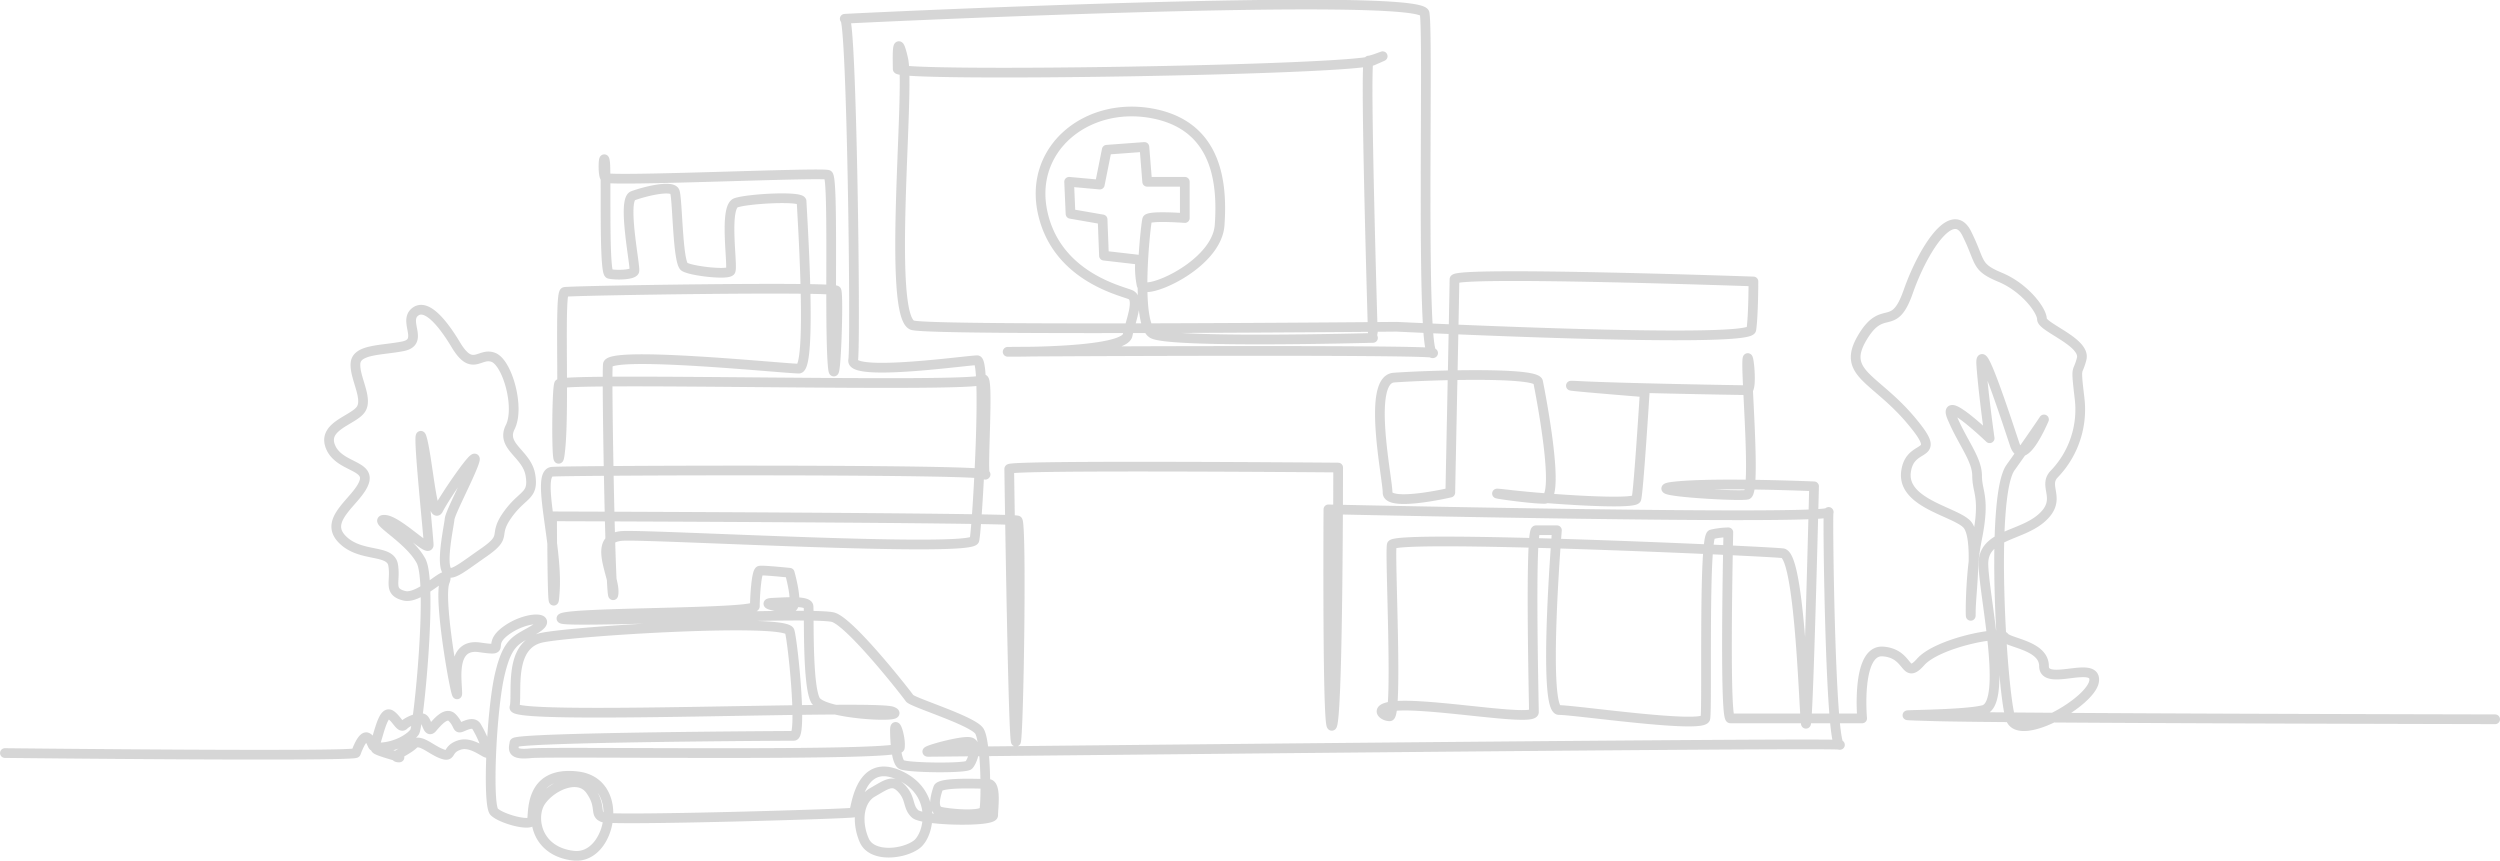 <svg xmlns="http://www.w3.org/2000/svg" width="772.489" height="265.952" viewBox="0 0 772.489 265.952">
  <path id="Pfad_19" data-name="Pfad 19" d="M12.764,829.983s108.019,1.173,108.462-.028c.836-2.261,2.258-5.414,3.516-4.786,1.926.964,1.541,5.2,2.891.579s2.5-8.863,4.431-7.514,2.89,4.239,4.046,3.082,4.816-2.7,5.971-1.925,1.349,4.43,2.7,2.889,4.238-5.2,6.165-3.275,1.541,3.275,2.5,3.082,3.853-2.118,5.009-.384a35.251,35.251,0,0,1,3.467,7.9c.386,1.734-4.431-3.469-8.669-2.118s-2.119,4.044-5.587,2.7-6.743-4.816-8.669-2.889-7.128,3.853-4.624,4.046-11.174-2.892-5.78-3.084,9.634-3.082,10.789-4.814,5.624-45.945,1.964-52.834-15.288-12.919-11.2-12.7,13.566,10.12,13.566,7.752-3.876-38.544-2.154-33.16,3.23,26.055,5.168,22.179S159,735.72,157.927,739.6s-7.536,15.934-7.752,18.089-2.153,10.981-1.292,14.857,4.091.861,11.842-4.522,2.585-4.954,7.321-11.628,8.183-5.6,7.106-12.273-9.259-8.829-6.244-14.859-.862-19.808-5.168-21.532-6.46,4.737-11.627-3.876-9.906-12.919-12.921-9.9,3.015,9.043-3.444,10.334-14.211.863-14.643,5.17,3.876,10.765,1.723,14.21-12.059,5.167-9.475,11.628,12.489,5.6,10.336,11.2-12.489,11.2-6.89,17.226,15.072,3.015,15.934,8.183-1.723,8.183,3.445,9.473,14.642-9.9,12.489-4.306,3.877,38.329,3.877,34.453-2.153-15.5,6.89-14.213,1.723-.43,8.183-5.167,15.073-4.307,9.259-.647-8.613,3.231-11.2,14.213-3.876,40.264-1.723,42.419,10.981,4.523,11.628,2.8-1.292-15.5,14-13.78,10.551,25.838-1.077,24.547-13.35-12.059-10.12-16.8,11.627-8.615,15.288-3.445,1.077,7.321,3.877,8.4,76.871-1.076,77.518-1.505,1.507-17.011,13.781-11.629,9.69,18.517,5.6,21.533-13.78,4.09-16.149-1.291-1.938-12.275,2.584-14.86,6.245-4.09,9.044-1.075,1.722,5.6,4.091,7.752,24.117,2.583,24.117.431,1.077-9.689-1.507-9.689-14.857-.648-15.5,1.291-2.152,6.674.863,7.321,12.7,1.508,13.35-.43.646-21.317-1.508-24.547-20.671-8.83-21.532-10.12-17.873-23.039-23.472-24.978-87.638,2.152-83.978.214,59.646-1.291,59.646-3.66.431-10.767,1.507-10.983,9.259.646,9.259.646,3.015,10.551.431,10.768-10.12-1.292-5.6-1.508,10.766-.647,10.982,1.077-.431,24.548,2.153,29.068,29.284,5.6,23.686,3.445-117.784,2.8-116.707-1.292-2.153-19.38,8.613-21.532,75.365-6.03,76.441-1.938,3.876,32.3,1.293,32.3-86.131.43-86.346,2.152-1.292,3.876,4.953,3.229,113.693,1.077,114.123-1.721-1.506-8.83-1.506-5.384.43,9.476,1.937,10.552,19.811,1.293,20.888.216,3.013-6.461.43-7.105-15.5,3.013-12.919,3.013,284.661-3.013,281.646-2.152-3.876-74.5-3.445-71.92-154.6-.861-154.6-.861-.43,74.072,1.292,66.32,1.724-79.239,1.724-79.239-101.634-.862-101.634.431,1.292,90.006,2.152,83.978,1.724-67.183.43-68.044-143.837-1.293-143.837-1.293,0,37.035.861,22.825-6.029-36.175-.861-36.605,135.224-.86,133.934.861,1.291-31.868-.861-29.283-130.058-.861-130.919,1.291-.861,33.16.431,19.811-.431-47.8,1.291-48.234,83.116-1.722,83.979-.431-.432,36.606-1.293,21.1.43-55.986-1.292-56.846-68.043,2.154-68.9.861-.431-8.182,0-4.737-.431,34.023,1.292,34.454,7.321.43,7.751-.861-3.876-21.965-.43-23.256,12.058-3.445,12.92-1.291.861,21.962,3.015,23.254,13.35,2.585,14.211,1.293-2.153-19.81,1.722-21.1,20.242-2.152,20.242-.43,3.445,51.679-.862,51.679-58.569-5.6-59-1.291.861,76.226,1.723,71.057-7.321-17.656,3.014-18.086,107.664,5.167,108.525,1.291,3.876-55.555.861-55.555-39.189,5.169-38.328,0-.43-105.511-2.584-105.511,177.86-8.613,179.153-1.721S450.126,707.727,454,706.436s-144.267-.43-130.488-.43,35.315-.861,36.176-5.17,3.876-11.2.861-12.489-22.826-5.6-27.132-25.408,13.782-34.451,34.023-30.575,21.532,21.962,20.671,34.451S364.856,688.778,364,685.334a26.808,26.808,0,0,1-.43-7.752l-11.2-1.293-.43-11.2-9.906-1.724-.43-9.9,9.476.86,2.152-10.767,11.627-.861.861,10.767h11.628v11.2s-11.2-.86-11.628.433-3.876,32.3,1.724,35.312,68.044,1.294,68.044,1.294S432.9,616,434.192,616s8.182-3.013,1.293,0-146.854,5.169-146.854,2.585-.43-12.489,1.722-3.015-5.168,80.533,3.014,82.256,149.437.431,149.437.431,108.956,5.383,109.6.86.646-14.857.646-14.857-92.377-3.229-92.377-.647-1.292,65.892-1.292,65.892-19.38,4.521-19.38,0-6.458-34.884,1.938-35.531,43.927-1.938,44.574,1.294,7.105,36.173,1.939,36.173-21.965-2.583-10.983-1.292,38.76,3.23,39.406,1.292,2.583-32.944,2.583-32.944-32.3-2.585-20.024-1.938,49.741,1.291,51.679,1.291,0-15.5,0-7.752,2.583,39.406,0,40.051-34.883-1.292-21.965-2.583,42.636,0,42.636,0-1.938,79.455-2.585,72.995-1.938-51.679-7.105-52.323-120.153-5.814-120.8-2.585,1.938,52.97-.646,52.97-6.461-3.876,7.752-3.229,36.819,4.521,36.819,1.938-1.291-56.2.647-56.2h6.461s-4.523,55.555.644,55.555,44.573,5.814,45.218,2.585-.645-56.2,1.938-56.847a24.207,24.207,0,0,1,5.169-.646s-1.293,57.493.645,57.493h40.7S584.706,797.95,593.1,798.6s6.458,9.043,11.626,3.229,24.549-9.689,25.84-7.752,12.273,2.584,12.273,9.043,16.151-1.938,15.5,4.523-23.256,19.379-25.839,11.628-6.461-68.474,0-77.518,10.335-14.859,10.335-14.859-6.459,15.5-9.043,7.752-10.981-33.59-10.334-24.547,2.582,22.609,2.582,22.609-14.857-14.21-11.627-6.459,7.752,12.92,7.752,18.087,2.585,6.461,0,19.38-1.938,28.423-1.938,22.609,2.585-23.256-1.292-27.132-20.024-6.458-18.733-16.148,12.272-3.229,1.291-16.151S580.183,712.68,586.644,701.7s9.69-1.294,14.21-14.212,13.566-27.132,18.088-18.087,2.585,10.335,10.337,13.566S642.2,693.3,642.2,695.885s13.566,7.105,12.272,12.273-1.938,1.293-.644,12.274a28.741,28.741,0,0,1-7.752,23.256c-3.876,3.876,2.582,7.75-3.876,13.564s-18.089,5.169-18.089,14.213,7.752,43.28,0,45.218-38.113,1.291-14.857,1.938,172.979.922,172.979.922" transform="translate(-11.248 -597.291)" fill="none" stroke="#363435" stroke-linecap="round" stroke-linejoin="round" stroke-width="3" fill-rule="evenodd" opacity="0.2"/>
</svg>
